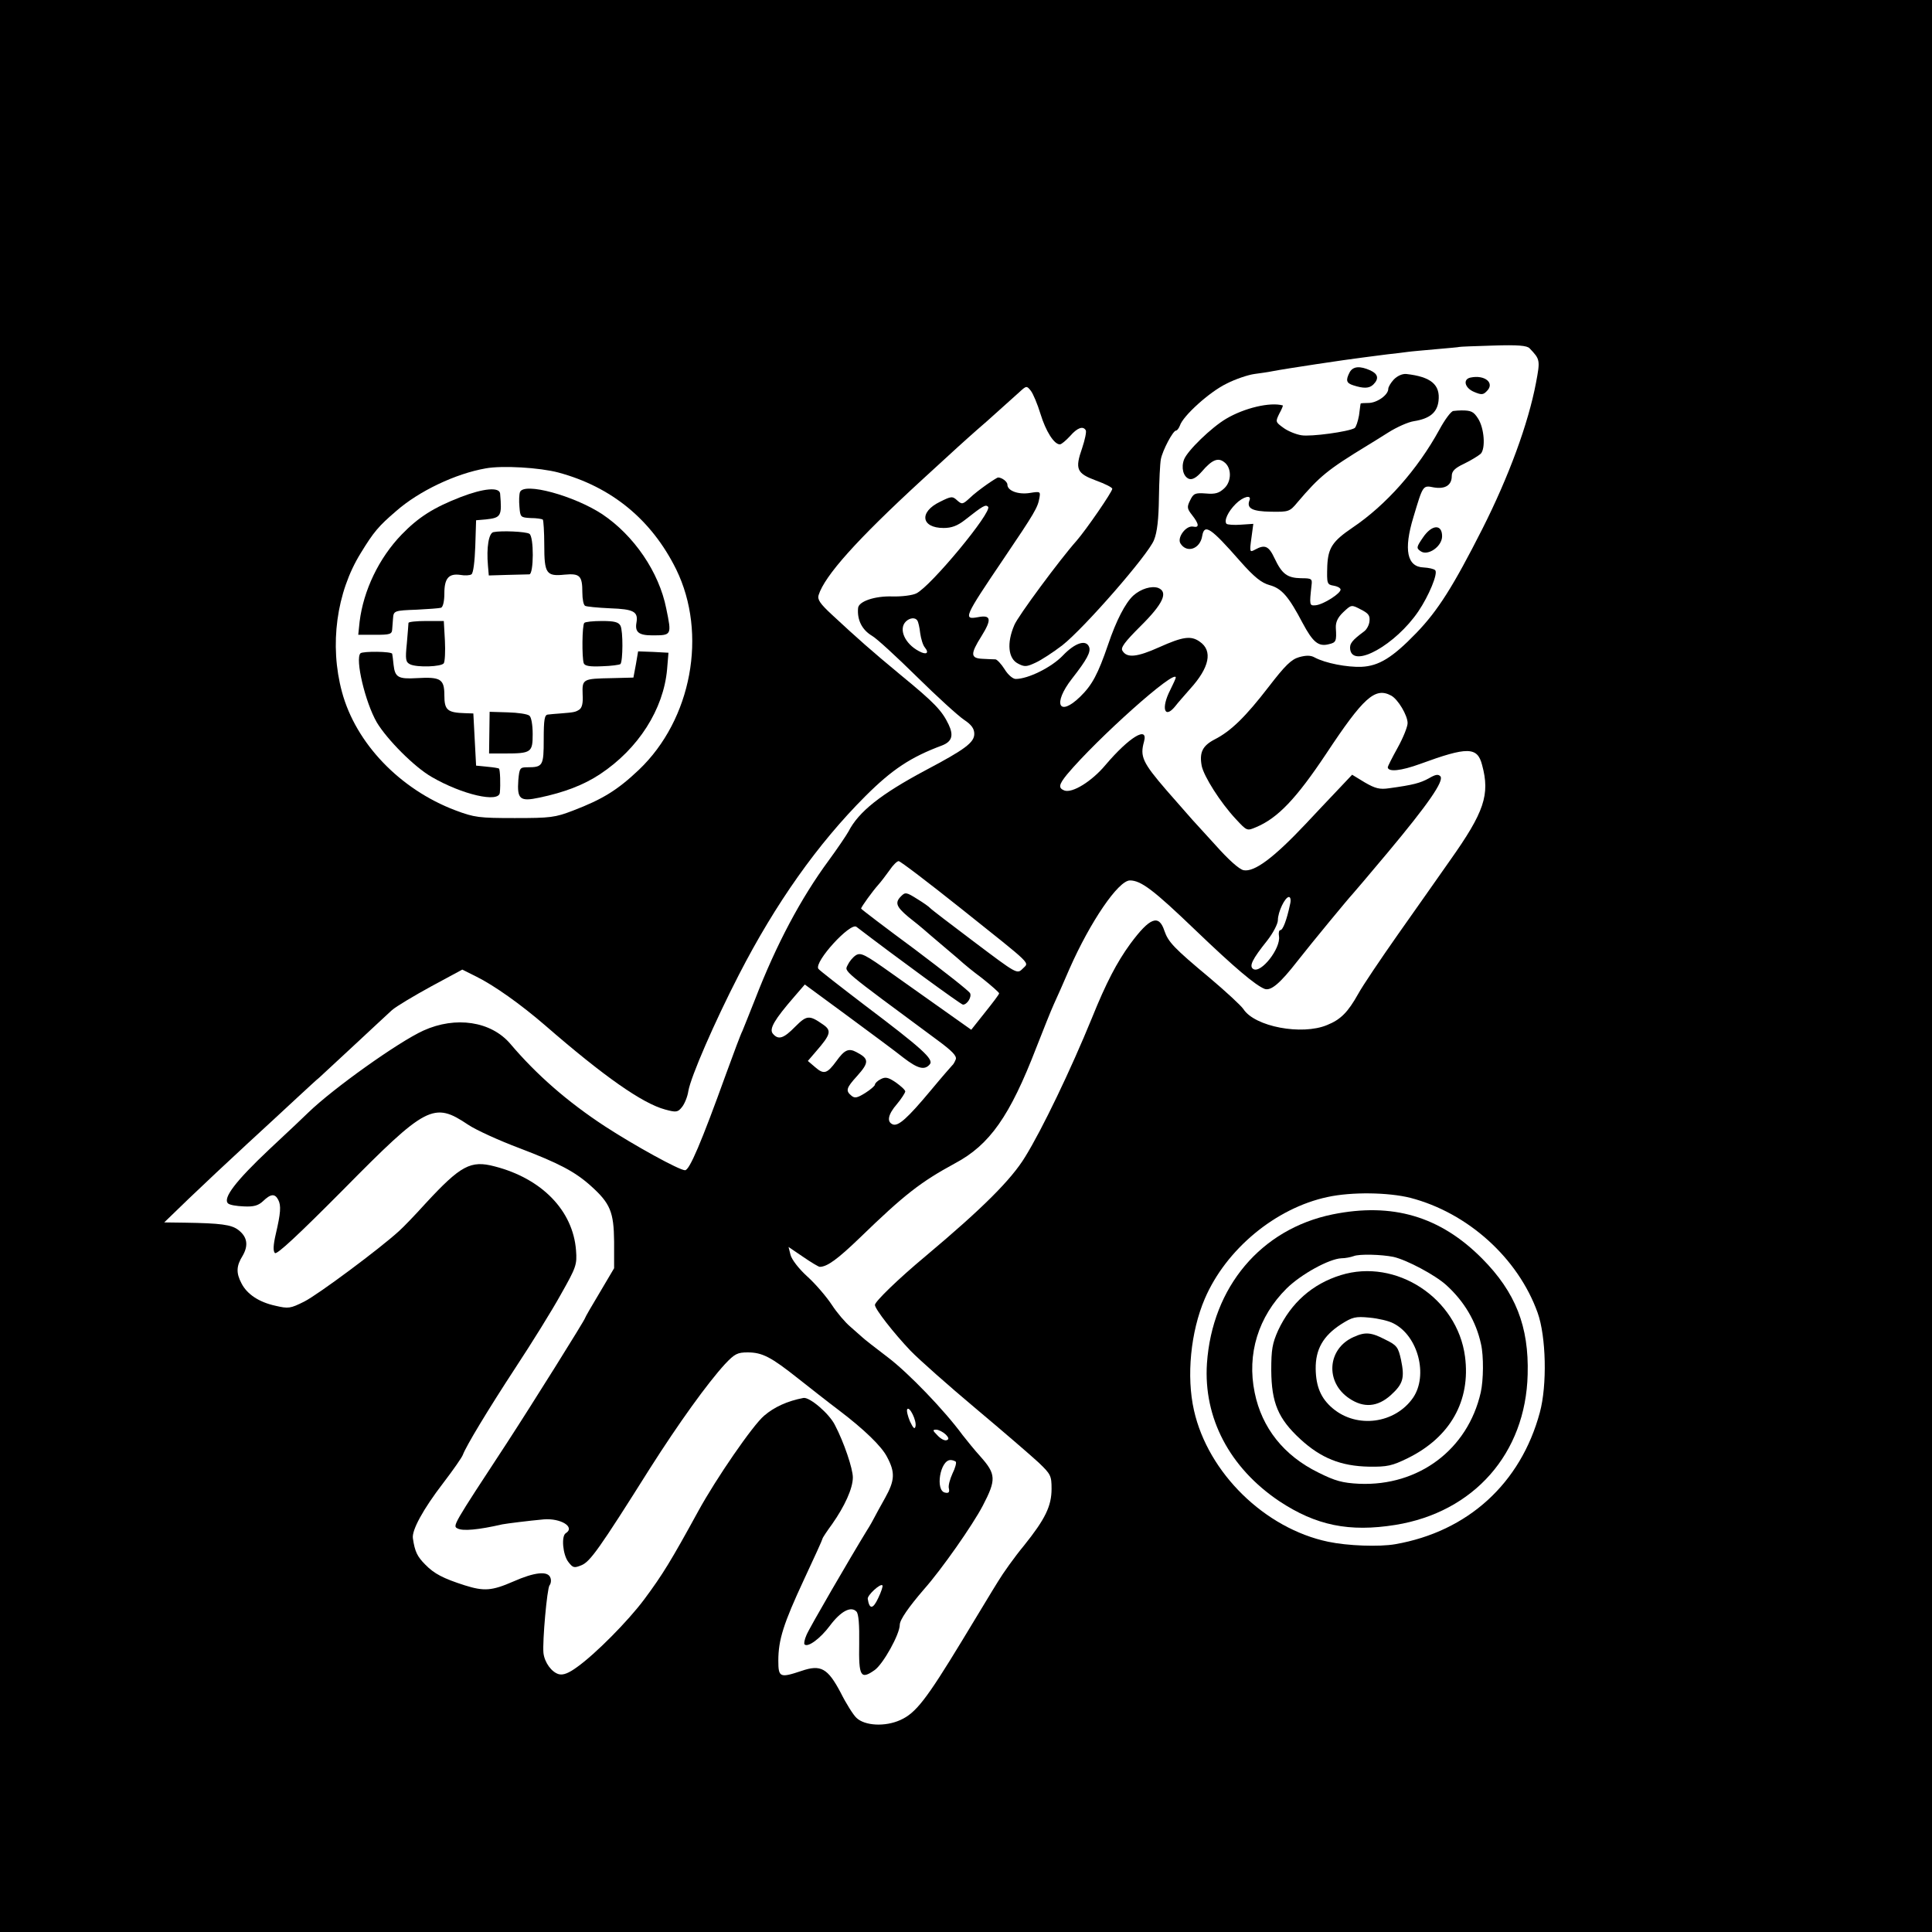 <?xml version="1.0" standalone="no"?>
<!DOCTYPE svg PUBLIC "-//W3C//DTD SVG 20010904//EN"
 "http://www.w3.org/TR/2001/REC-SVG-20010904/DTD/svg10.dtd">
<svg version="1.0" xmlns="http://www.w3.org/2000/svg"
 width="700pt" height="700pt" viewBox="0 0 700 700"
 preserveAspectRatio="xMidYMid meet">
<g transform="translate(0,700) scale(0.1,-0.1)"
fill="#000000" stroke="none">
<path d="M0 3500 l0 -3500 3500 0 3500 0 0 3500 0 3500 -3500 0 -3500 0 0
-3500z m5542 2238 c38 -40 39 -42 23 -126 -28 -147 -98 -338 -194 -528 -106
-209 -161 -296 -239 -377 -87 -90 -136 -120 -199 -123 -52 -2 -131 13 -170 34
-14 8 -31 8 -56 1 -28 -8 -50 -29 -110 -107 -84 -109 -137 -161 -196 -191 -44
-23 -56 -47 -47 -96 8 -38 67 -132 124 -193 40 -43 40 -43 73 -29 79 33 146
104 254 266 135 204 177 242 235 211 25 -13 60 -72 60 -100 0 -13 -16 -53 -36
-89 -20 -36 -36 -68 -36 -71 2 -18 48 -13 117 12 172 63 208 63 225 -4 29
-107 8 -170 -116 -345 -43 -62 -129 -183 -190 -270 -61 -87 -126 -183 -143
-214 -37 -66 -63 -93 -113 -113 -91 -38 -262 -6 -303 58 -9 13 -63 63 -121
112 -132 110 -151 131 -165 171 -20 62 -53 49 -124 -47 -48 -66 -87 -140 -139
-269 -76 -186 -180 -403 -242 -503 -50 -82 -154 -186 -359 -358 -102 -85 -185
-166 -185 -178 0 -15 69 -103 129 -166 31 -32 137 -126 236 -209 99 -83 201
-171 228 -196 44 -42 47 -48 47 -95 0 -63 -23 -110 -100 -206 -34 -41 -76
-100 -94 -130 -19 -30 -77 -127 -130 -214 -130 -214 -168 -263 -224 -288 -55
-25 -129 -21 -159 8 -11 10 -37 51 -57 91 -47 89 -72 103 -142 79 -78 -26 -84
-24 -84 37 0 76 19 135 93 294 37 79 67 145 67 148 0 3 16 27 35 53 45 64 75
129 75 169 0 32 -32 127 -65 190 -21 42 -92 102 -114 98 -58 -11 -106 -33
-142 -64 -41 -34 -175 -229 -239 -346 -98 -179 -129 -230 -196 -320 -59 -79
-177 -198 -243 -245 -30 -22 -50 -30 -66 -26 -26 7 -52 42 -56 77 -4 42 13
233 22 245 5 6 7 19 3 28 -9 25 -57 20 -134 -14 -78 -34 -106 -36 -176 -14
-78 25 -111 42 -143 75 -29 29 -38 47 -45 95 -5 29 37 106 110 201 36 47 68
93 71 102 12 32 89 160 191 316 58 88 132 207 164 265 56 99 59 108 55 160
-11 144 -124 260 -295 304 -87 23 -123 3 -249 -133 -37 -41 -81 -87 -98 -102
-69 -63 -293 -230 -343 -255 -50 -25 -57 -26 -104 -15 -60 13 -103 42 -123 81
-20 38 -19 63 4 100 22 38 17 69 -16 94 -25 19 -64 24 -193 26 l-75 1 90 87
c50 48 145 137 210 197 66 61 149 137 184 170 36 33 70 65 77 70 6 6 62 57
124 115 62 58 125 116 140 130 16 14 80 52 142 86 l113 61 50 -25 c65 -32 162
-101 250 -177 214 -186 353 -283 435 -305 40 -11 46 -10 61 9 9 11 20 37 23
58 9 52 94 248 183 421 133 259 286 475 458 647 97 97 165 142 278 184 36 14
43 36 24 76 -24 50 -50 78 -172 178 -111 92 -155 131 -252 221 -42 39 -52 54
-47 70 22 70 138 200 373 416 63 58 122 112 131 120 9 8 56 51 106 94 49 44
101 91 117 105 26 24 27 24 42 5 8 -10 24 -48 35 -84 19 -62 49 -110 70 -110
6 0 22 14 37 30 26 30 47 38 57 21 3 -5 -3 -34 -13 -64 -27 -77 -20 -92 50
-118 33 -12 59 -25 59 -30 0 -11 -95 -149 -130 -189 -58 -65 -213 -274 -225
-305 -28 -65 -22 -121 13 -139 24 -13 32 -12 64 3 20 9 63 37 97 63 80 63 311
328 332 381 12 29 17 77 18 153 1 62 4 124 7 140 6 32 44 104 55 104 4 0 10 8
14 18 11 35 107 122 169 152 33 17 79 32 101 35 22 3 51 7 65 10 46 9 265 42
330 50 19 3 58 7 85 11 28 3 61 7 75 9 14 2 61 6 105 10 44 4 81 7 82 8 1 1
56 3 122 5 91 3 124 0 133 -10z m-3519 -450 c193 -52 338 -171 427 -351 114
-233 56 -544 -135 -726 -78 -74 -132 -107 -239 -148 -65 -25 -82 -27 -211 -27
-129 0 -146 2 -215 28 -201 76 -361 243 -411 429 -46 170 -20 361 68 503 47
77 65 98 128 152 83 73 216 136 325 155 60 11 195 3 263 -15z m3087 -2628
c208 -54 390 -218 461 -416 31 -86 35 -263 8 -362 -69 -256 -260 -431 -524
-477 -58 -10 -172 -6 -243 9 -229 48 -435 249 -486 476 -28 123 -12 285 39
404 77 180 257 329 445 369 87 19 220 17 300 -3z"/>
<path d="M4890 5651 c-15 -29 -12 -39 13 -47 37 -12 58 -12 73 3 21 21 17 38
-11 51 -38 17 -63 15 -75 -7z"/>
<path d="M5050 5625 c-11 -12 -20 -27 -20 -34 0 -22 -41 -51 -72 -51 -15 0
-28 -1 -28 -2 -1 -2 -3 -21 -6 -43 -4 -22 -11 -43 -16 -46 -21 -13 -159 -32
-193 -26 -19 3 -49 15 -65 27 -29 21 -29 22 -15 51 9 16 14 29 13 30 -46 13
-139 -9 -205 -48 -53 -31 -141 -116 -153 -148 -11 -29 -3 -62 18 -70 12 -4 27
4 47 27 36 42 58 51 80 34 28 -20 28 -70 1 -95 -19 -18 -33 -22 -67 -19 -39 3
-45 0 -57 -25 -12 -24 -11 -30 7 -53 26 -33 27 -47 4 -42 -26 5 -59 -40 -46
-61 23 -37 72 -20 79 28 8 44 30 30 137 -92 52 -59 78 -79 107 -87 44 -12 69
-41 120 -138 37 -69 57 -86 95 -76 26 6 28 11 25 59 -1 21 7 38 27 57 29 27
29 28 63 10 28 -14 34 -22 32 -42 -1 -14 -10 -31 -20 -38 -43 -32 -53 -44 -50
-65 10 -70 165 17 247 138 38 56 72 138 61 149 -5 5 -24 9 -42 10 -60 2 -73
64 -37 182 35 117 34 116 74 108 41 -7 65 8 65 41 0 18 11 29 45 45 25 12 52
29 60 36 18 19 13 93 -10 128 -16 25 -25 29 -60 29 -8 0 -21 -1 -29 -2 -8 0
-31 -31 -51 -68 -79 -144 -193 -273 -315 -355 -72 -49 -88 -73 -91 -138 -2
-65 -1 -68 23 -72 12 -2 23 -7 25 -13 4 -13 -61 -55 -90 -58 -23 -2 -23 0 -15
73 3 23 0 25 -38 25 -50 1 -69 15 -96 72 -21 45 -35 51 -70 32 -20 -11 -21
-10 -14 41 l7 52 -45 -3 c-25 -2 -48 0 -52 3 -10 11 5 44 33 72 27 27 59 35
50 13 -11 -29 10 -40 78 -41 64 -1 68 0 96 34 81 95 109 118 255 207 10 6 44
27 74 46 30 19 72 38 93 41 57 9 84 31 89 73 7 59 -27 88 -117 98 -15 1 -32
-7 -45 -20z"/>
<path d="M5328 5632 c-29 -6 -21 -38 13 -52 26 -11 33 -11 46 3 30 29 -7 60
-59 49z"/>
<path d="M3576 5245 c-20 -14 -49 -36 -63 -50 -25 -23 -28 -23 -45 -8 -17 16
-22 15 -62 -5 -77 -37 -69 -95 13 -95 29 0 50 8 77 29 66 52 75 57 84 48 17
-17 -207 -288 -260 -314 -14 -7 -53 -12 -87 -11 -64 2 -122 -18 -124 -42 -4
-43 14 -79 51 -101 16 -9 89 -76 162 -148 73 -72 150 -142 171 -156 27 -18 37
-32 37 -51 0 -31 -33 -56 -175 -131 -165 -88 -244 -151 -281 -223 -9 -16 -41
-63 -71 -104 -101 -137 -190 -304 -267 -503 -21 -52 -41 -104 -46 -115 -6 -11
-32 -81 -59 -155 -91 -252 -133 -350 -149 -350 -21 0 -184 90 -290 159 -136
89 -248 187 -343 299 -70 82 -198 101 -315 48 -92 -42 -327 -210 -416 -296 -8
-8 -72 -69 -142 -134 -123 -116 -169 -177 -150 -196 6 -6 31 -10 57 -11 36 -2
53 3 70 19 28 27 43 28 55 5 11 -21 9 -48 -9 -125 -9 -39 -10 -61 -3 -68 7 -7
86 67 246 228 303 307 329 321 454 237 30 -20 114 -58 186 -85 144 -55 201
-85 259 -137 70 -63 83 -94 84 -202 l0 -96 -52 -88 c-29 -48 -53 -90 -53 -92
0 -6 -196 -319 -284 -454 -196 -299 -197 -300 -178 -309 19 -10 75 -5 162 15
16 3 95 13 150 18 62 5 115 -28 80 -50 -17 -10 -11 -78 9 -104 17 -22 21 -23
48 -12 31 13 63 57 248 351 105 165 208 308 272 378 35 37 45 42 82 42 53 0
85 -17 182 -94 42 -33 109 -86 149 -116 91 -69 155 -131 174 -169 30 -56 28
-85 -7 -148 -18 -32 -36 -65 -40 -73 -4 -8 -15 -28 -26 -45 -60 -98 -209 -354
-219 -379 -7 -16 -10 -31 -7 -34 12 -12 57 21 92 68 39 52 76 72 96 51 8 -8
11 -48 10 -117 -2 -118 5 -131 56 -95 31 22 91 130 91 164 0 18 32 64 88 129
63 71 176 232 213 303 49 94 48 114 -9 178 -21 23 -49 58 -64 77 -66 90 -197
226 -271 282 -45 34 -87 67 -93 73 -7 6 -26 23 -43 38 -18 15 -48 50 -67 79
-19 29 -59 76 -89 103 -31 28 -57 62 -61 79 l-7 28 53 -36 c29 -20 56 -36 60
-36 27 0 65 28 145 105 162 157 220 202 345 270 126 67 199 171 295 420 24 61
52 132 63 156 11 24 37 82 57 129 75 170 177 320 219 320 40 0 86 -35 235
-178 146 -140 220 -202 253 -215 23 -8 56 20 119 101 50 64 188 231 199 242 3
3 60 70 127 150 148 177 205 260 192 277 -8 9 -18 7 -42 -7 -31 -17 -56 -24
-144 -36 -34 -5 -50 -1 -88 21 l-46 28 -52 -55 c-29 -30 -81 -86 -117 -124
-116 -123 -185 -174 -224 -167 -16 3 -55 38 -103 92 -43 47 -80 88 -83 91 -3
3 -45 51 -93 106 -88 102 -97 123 -82 177 16 59 -54 16 -139 -84 -50 -60 -121
-104 -150 -93 -22 9 -20 21 10 58 109 130 394 385 394 351 0 -3 -9 -23 -20
-45 -34 -66 -21 -107 18 -59 9 12 34 40 54 63 70 77 83 138 35 171 -32 23 -62
18 -147 -20 -80 -36 -117 -40 -133 -13 -8 11 8 32 65 89 82 81 102 124 64 139
-24 8 -62 -3 -90 -28 -29 -27 -62 -91 -91 -177 -37 -108 -58 -147 -101 -189
-78 -76 -101 -26 -30 65 54 69 69 97 62 115 -11 28 -51 15 -95 -31 -41 -43
-126 -85 -171 -85 -10 0 -28 15 -40 35 -12 19 -27 35 -33 36 -7 0 -28 1 -47 2
-44 2 -45 17 -4 82 38 61 35 78 -12 69 -55 -10 -52 -2 92 211 113 167 124 186
130 221 4 23 3 24 -34 18 -43 -7 -82 8 -82 30 0 11 -20 26 -34 26 -2 0 -20
-11 -40 -25z m-252 -494 c3 -4 8 -25 10 -45 3 -21 10 -44 17 -52 17 -21 5 -28
-22 -13 -51 27 -74 80 -47 107 14 14 35 16 42 3z m157 -1042 c268 -214 248
-194 224 -219 -20 -20 -21 -19 -175 97 -85 64 -157 119 -160 123 -3 4 -24 19
-47 33 -38 24 -43 25 -57 11 -25 -24 -19 -39 25 -76 23 -18 46 -37 53 -43 6
-5 40 -35 76 -65 36 -30 67 -57 70 -60 3 -3 33 -28 68 -54 34 -27 62 -52 62
-55 0 -4 -23 -34 -51 -69 l-50 -63 -89 63 c-49 35 -138 98 -199 141 -97 69
-112 77 -130 66 -11 -7 -24 -23 -30 -36 -11 -24 -27 -11 326 -272 53 -39 70
-57 66 -69 -4 -10 -9 -19 -13 -22 -3 -3 -38 -43 -77 -90 -86 -103 -118 -131
-138 -124 -23 9 -18 36 15 74 16 19 29 40 30 45 0 6 -16 20 -34 33 -28 19 -38
21 -55 12 -12 -6 -21 -15 -21 -20 0 -4 -16 -18 -35 -30 -29 -18 -38 -20 -50
-10 -22 18 -19 28 20 71 45 50 44 63 -2 87 -28 15 -43 9 -73 -33 -33 -45 -45
-49 -76 -22 l-27 23 30 35 c53 61 57 75 25 97 -50 35 -59 34 -101 -8 -42 -43
-61 -49 -81 -25 -14 17 6 51 78 134 l38 44 155 -114 c84 -62 176 -130 202
-151 52 -40 77 -47 96 -24 15 18 -28 57 -236 214 -89 68 -165 127 -168 132
-16 25 116 169 138 152 141 -108 379 -282 386 -282 15 0 32 27 26 41 -3 8 -94
79 -200 159 -107 79 -195 146 -195 148 0 6 43 65 62 86 10 11 28 35 41 53 12
18 27 33 33 33 6 0 107 -77 225 -171z m1193 14 c-12 -57 -26 -93 -35 -93 -5 0
-7 -10 -5 -22 7 -44 -65 -136 -93 -119 -16 10 -5 34 51 104 21 27 38 60 38 73
0 30 26 84 40 84 6 0 8 -12 4 -27z m-1357 -1891 c-3 -12 -8 -7 -20 18 -8 19
-13 39 -10 44 8 13 35 -42 30 -62z m109 -29 c12 -12 13 -18 4 -21 -7 -3 -22 5
-33 17 -18 18 -19 21 -5 21 9 0 24 -8 34 -17z m37 -99 c3 -4 -2 -23 -12 -43
-9 -20 -16 -44 -13 -54 3 -14 -1 -18 -14 -15 -36 7 -18 118 20 118 7 0 15 -3
19 -6z m-281 -494 c-19 -41 -32 -42 -38 -3 -2 13 46 57 53 49 3 -2 -4 -23 -15
-46z"/>
<path d="M5156 5053 c-24 -35 -25 -39 -9 -50 26 -19 78 17 78 54 0 45 -37 43
-69 -4z"/>
<path d="M1669 5199 c-98 -38 -153 -73 -214 -136 -82 -85 -138 -202 -152 -315
l-5 -48 61 0 c54 0 61 2 62 20 1 11 2 29 3 39 2 28 4 29 86 32 41 2 81 5 88 7
7 3 12 23 12 52 0 55 16 73 58 67 16 -3 34 -2 40 2 7 4 12 47 14 101 l3 95 35
3 c56 6 59 12 52 94 -3 24 -60 19 -143 -13z"/>
<path d="M1884 5217 c-3 -8 -4 -32 -2 -53 3 -38 4 -39 41 -41 21 0 41 -3 44
-6 2 -3 5 -44 5 -91 0 -104 7 -115 74 -108 55 5 64 -4 64 -65 0 -23 4 -45 10
-48 5 -3 46 -7 91 -9 85 -3 102 -12 95 -52 -6 -34 8 -46 57 -46 71 0 71 0 51
97 -26 132 -117 265 -232 342 -102 67 -284 117 -298 80z"/>
<path d="M1788 5072 c-17 -3 -26 -55 -20 -122 l3 -35 67 2 c37 1 73 2 80 2 16
1 17 137 0 147 -12 8 -102 12 -130 6z"/>
<path d="M1480 4743 c0 -5 -3 -38 -6 -75 -6 -58 -4 -67 12 -75 25 -12 114 -9
122 4 4 6 6 43 4 82 l-4 71 -64 0 c-35 0 -64 -3 -64 -7z"/>
<path d="M2117 4743 c-8 -8 -9 -125 -2 -146 4 -10 22 -13 66 -11 34 1 63 5 67
8 9 10 10 120 0 139 -7 13 -22 17 -67 17 -32 0 -61 -3 -64 -7z"/>
<path d="M1306 4633 c-20 -20 17 -177 59 -250 37 -62 136 -162 199 -198 110
-64 244 -95 247 -57 3 30 1 83 -3 87 -1 2 -21 5 -43 7 l-40 4 -5 94 -5 95 -30
1 c-64 2 -75 11 -75 65 0 59 -14 67 -100 62 -67 -4 -79 3 -84 48 -2 19 -4 37
-5 40 -1 9 -106 10 -115 2z"/>
<path d="M2304 4593 l-9 -48 -78 -2 c-106 -2 -108 -3 -106 -59 2 -31 -2 -48
-12 -55 -14 -9 -18 -10 -69 -14 -16 -1 -37 -3 -45 -4 -12 -1 -15 -18 -15 -90
0 -96 -3 -101 -60 -101 -26 0 -28 -3 -32 -46 -5 -70 6 -79 76 -64 91 19 161
46 220 85 139 92 230 235 243 380 l5 60 -55 3 -55 2 -8 -47z"/>
<path d="M1773 4346 l-1 -76 57 0 c96 0 101 4 101 70 0 34 -5 62 -12 67 -7 6
-42 11 -78 12 l-66 2 -1 -75z"/>
<path d="M4828 2600 c-259 -53 -436 -263 -455 -540 -13 -197 82 -378 262 -499
133 -88 253 -113 421 -86 284 46 472 259 479 545 5 174 -44 298 -165 420 -152
153 -325 204 -542 160z m221 -154 c48 -11 150 -65 191 -102 65 -59 108 -131
126 -214 10 -43 9 -131 -1 -175 -47 -207 -225 -340 -440 -331 -61 3 -87 10
-149 41 -124 61 -204 161 -230 289 -29 140 13 276 116 378 53 52 154 107 198
109 14 0 34 4 45 8 20 8 100 6 144 -3z"/>
<path d="M4858 2380 c-103 -32 -180 -100 -227 -200 -21 -47 -25 -69 -25 -145
1 -118 25 -175 105 -249 75 -69 147 -98 249 -100 66 -1 84 3 141 31 154 76
228 208 207 368 -28 212 -250 357 -450 295z m191 -175 c89 -45 126 -188 71
-269 -65 -94 -203 -113 -291 -39 -43 36 -61 79 -62 143 -1 71 27 120 92 162
41 26 52 29 103 24 32 -3 71 -12 87 -21z"/>
<path d="M4905 2156 c-96 -42 -105 -164 -16 -223 52 -35 102 -31 150 12 45 41
51 62 37 129 -10 45 -15 52 -56 72 -52 27 -73 29 -115 10z"/>
</g>
</svg>
